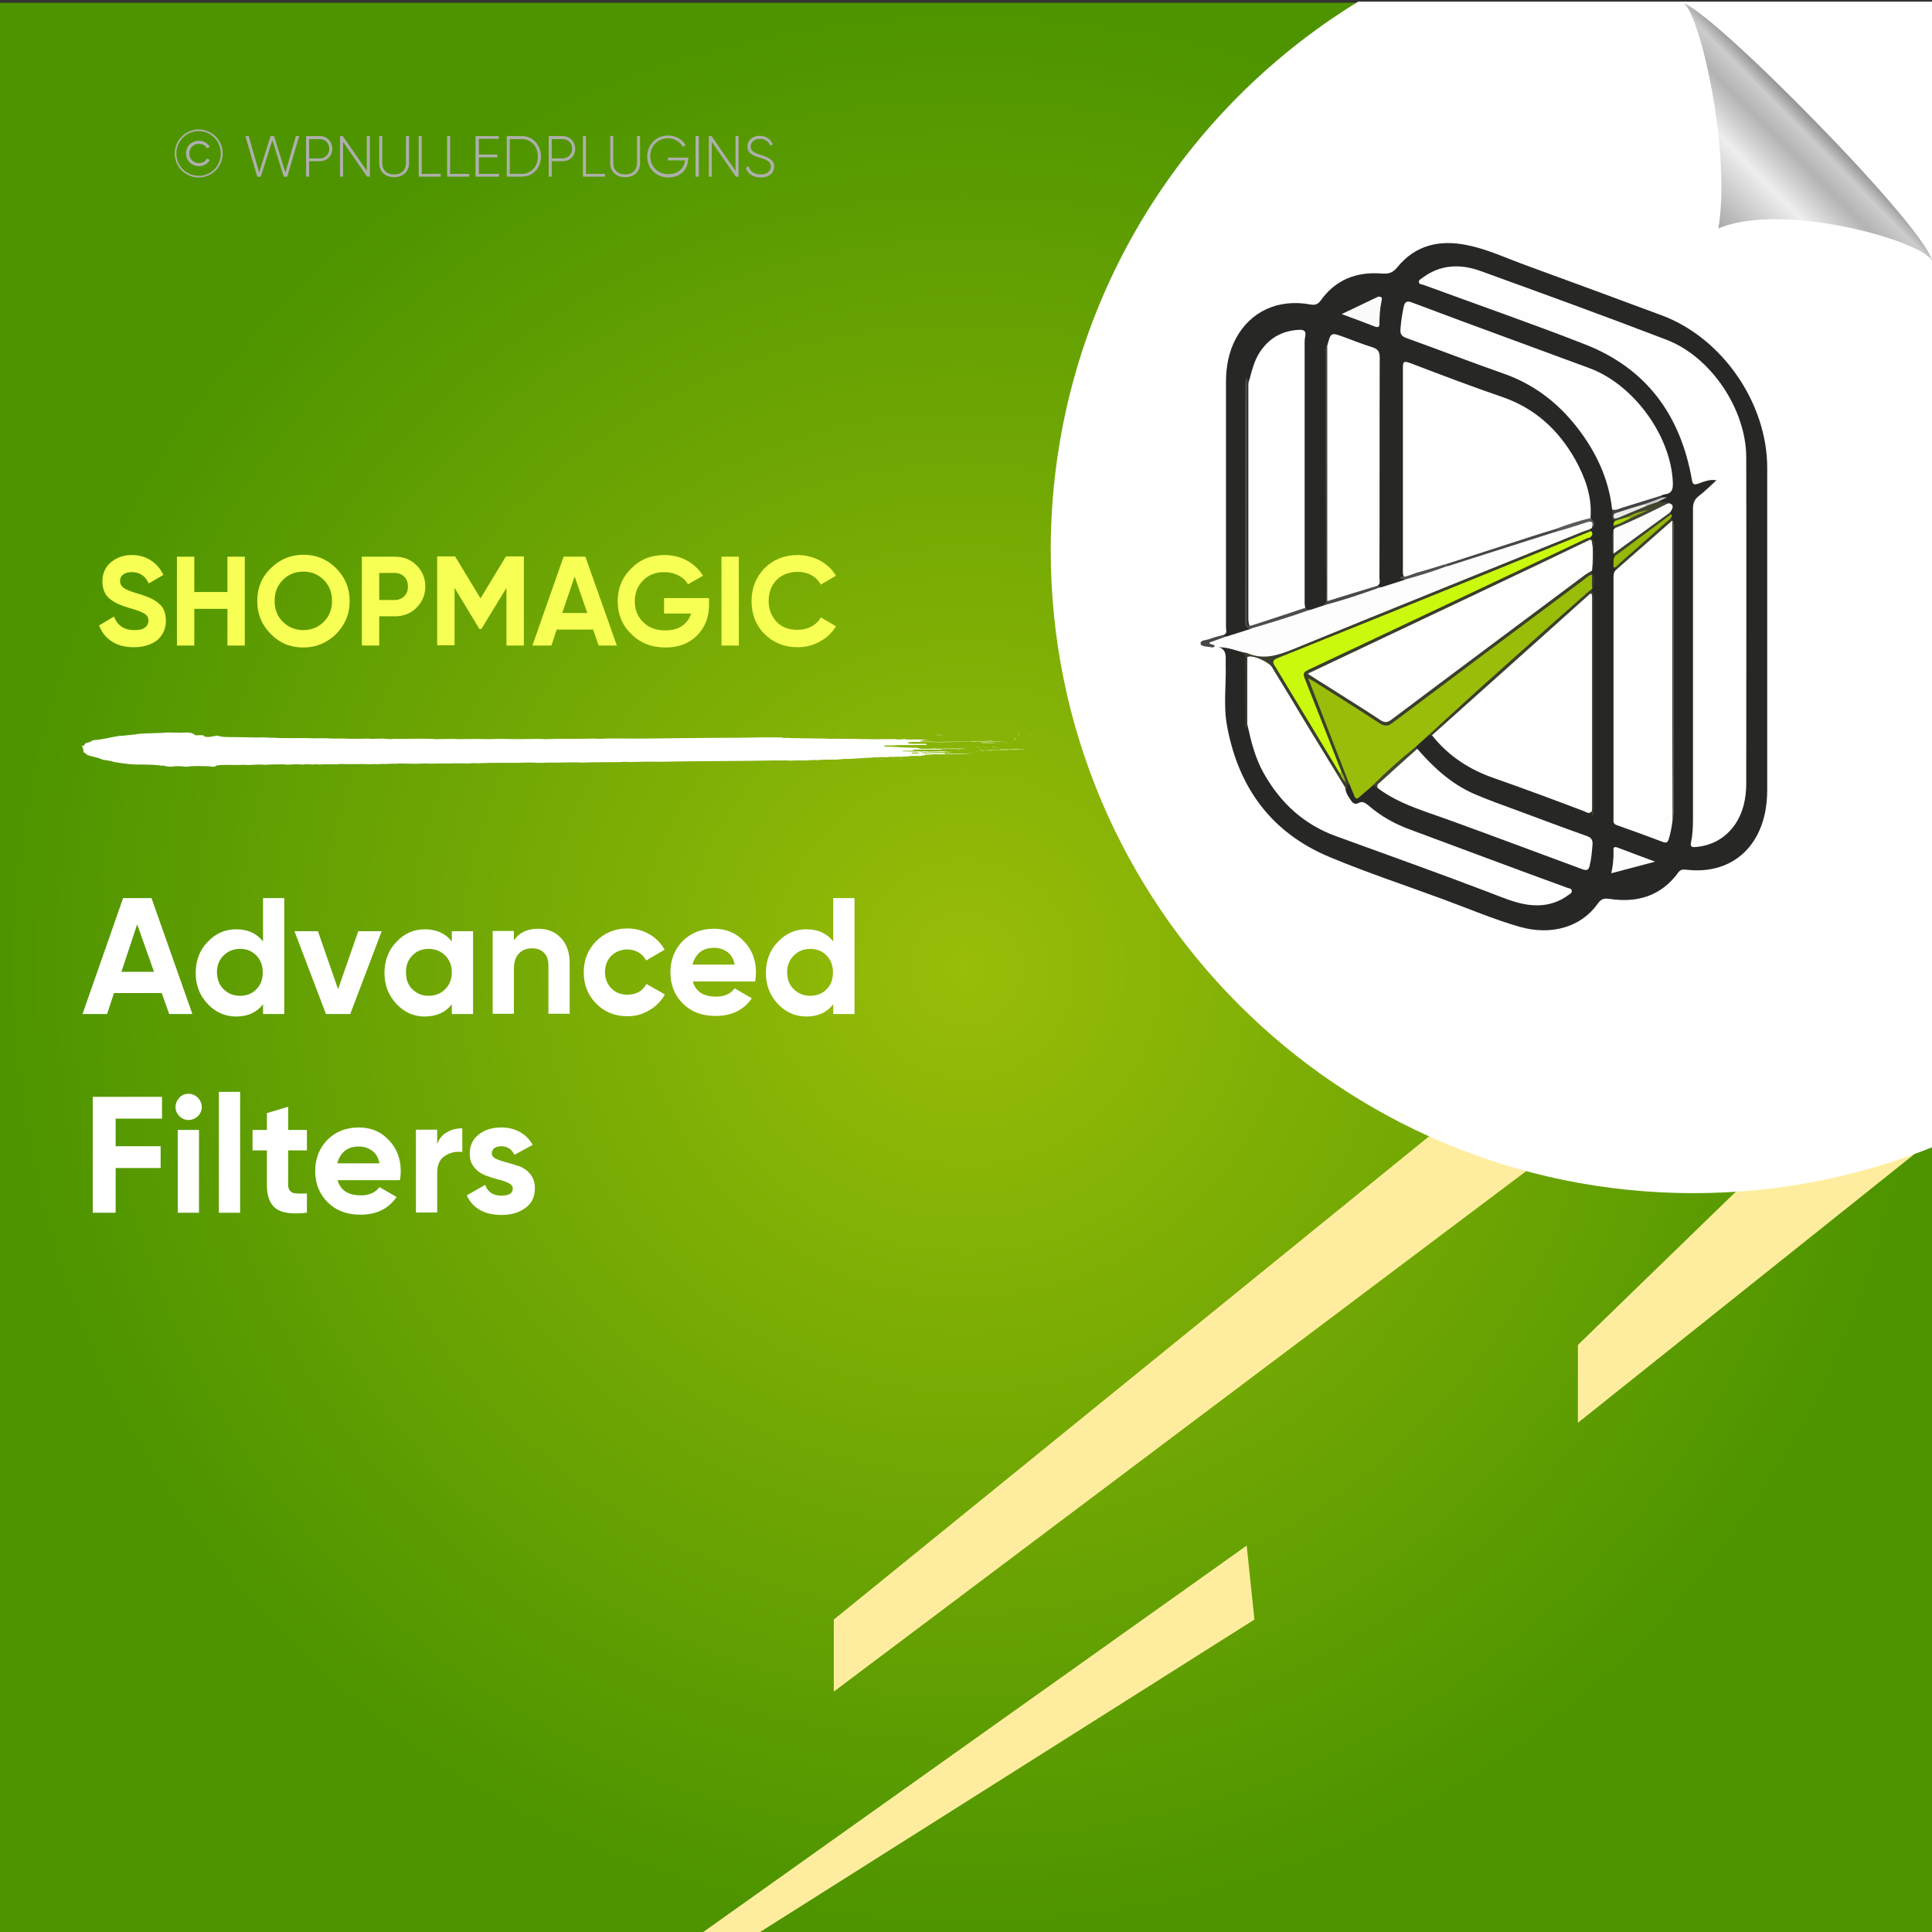<?xml version="1.0" encoding="UTF-8"?>
<!-- Generator: Adobe Illustrator 26.0.1, SVG Export Plug-In . SVG Version: 6.00 Build 0)  -->
<svg xmlns="http://www.w3.org/2000/svg" xmlns:xlink="http://www.w3.org/1999/xlink" version="1.1" id="Layer_1" x="0px" y="0px" viewBox="0 0 700 700" style="enable-background:new 0 0 700 700;" xml:space="preserve">
<rect x="0" y="0" width="700" height="700" fill="#333333" stroke="none"/>
<style type="text/css">
	.st0{fill:url(#SVGID_1_);}
	.st1{fill:#FFED9F;}
	.st2{fill:#FFFFFF;}
	.st3{fill:none;}
	.st4{fill:#F7FF55;}
	.st5{fill:#AEAFAC;}
	.st6{fill-rule:evenodd;clip-rule:evenodd;fill:#FFFFFF;}
	.st7{fill:url(#path4572_00000135682120217016471920000015131857393333937024_);}
	.st8{fill:#272725;}
	.st9{fill:#FDFDFD;}
	.st10{fill:#484847;}
	.st11{fill:#FEFEFE;}
	.st12{fill:#99BD08;}
	.st13{fill:#CAF90E;}
	.st14{fill:#3B3E2C;}
	.st15{fill:#FCFCFC;}
	.st16{fill:#3B3F2C;}
	.st17{fill:#FAFAFA;}
	.st18{fill:#3E412D;}
	.st19{fill:#4D4D4C;}
	.st20{fill:#494948;}
	.st21{fill:#95B809;}
	.st22{fill:#424631;}
	.st23{fill:#3C3F2F;}
	.st24{fill:#424632;}
	.st25{fill:#434342;}
	.st26{fill:#515150;}
	.st27{fill:#5B5B5A;}
	.st28{fill:#ADD412;}
	.st29{fill:#C9C9C8;}
	.st30{fill:#474746;}
	.st31{fill:#90AF16;}
	.st32{fill:#EAEAE9;}
	.st33{fill:#8CAA16;}
</style>
<radialGradient id="SVGID_1_" cx="350" cy="349" r="350" gradientTransform="matrix(1 0 0 -1 0 700)" gradientUnits="userSpaceOnUse">
	<stop offset="0" style="stop-color:#99BD08"></stop>
	<stop offset="1" style="stop-color:#4D9400"></stop>
</radialGradient>
<rect y="1" class="st0" width="700" height="700"></rect>
<g>
	<polygon class="st1" points="628.9,431.8 571.7,487.3 571.7,515.5 693.7,418.1  "></polygon>
	<polygon class="st1" points="517.8,411.7 302.1,586.8 302.1,612.9 553,424.3  "></polygon>
	<polygon class="st1" points="451.7,560 253.4,701 273.8,701 454.5,586.8  "></polygon>
</g>
<path class="st2" d="M700.5,0.6H492.1c-66.8,40.9-111.4,114.6-111.4,198.8c0,128.6,104.3,232.9,232.9,232.9c30.7,0,60-6,86.9-16.8  V0.6z"></path>
<g>
	<rect x="34.5" y="201.7" class="st3" width="334.6" height="69.9"></rect>
	<path class="st4" d="M48.5,234.5c-3.2,0-5.9-0.7-8-2.1c-2.2-1.4-3.7-3.4-4.6-5.8l5.4-3.2c1.3,3.3,3.7,4.9,7.4,4.9   c1.8,0,3.1-0.3,3.9-1c0.8-0.6,1.2-1.5,1.2-2.4c0-1.1-0.5-2-1.5-2.6c-1-0.6-2.8-1.3-5.4-2c-1.4-0.4-2.7-0.9-3.7-1.3   c-1-0.4-2-1-3-1.7c-1-0.7-1.8-1.6-2.3-2.7c-0.5-1.1-0.8-2.4-0.8-3.9c0-2.9,1-5.2,3.1-7c2.1-1.7,4.6-2.6,7.5-2.6   c2.6,0,4.9,0.6,6.9,1.9c2,1.3,3.5,3,4.6,5.3l-5.3,3.1c-1.3-2.8-3.3-4.1-6.2-4.1c-1.3,0-2.4,0.3-3.1,0.9c-0.8,0.6-1.1,1.4-1.1,2.3   c0,1,0.4,1.8,1.3,2.5c0.8,0.6,2.5,1.3,4.9,2c1,0.3,1.7,0.5,2.2,0.7c0.5,0.2,1.2,0.4,2.1,0.8c0.9,0.4,1.5,0.7,2,1   c0.5,0.3,1,0.7,1.6,1.2c0.6,0.5,1.1,1.1,1.4,1.6c0.3,0.6,0.6,1.2,0.8,2c0.2,0.8,0.3,1.6,0.3,2.6c0,3-1.1,5.3-3.2,7.1   C54.8,233.6,52,234.5,48.5,234.5z"></path>
	<path class="st4" d="M82.4,201.7h6.3v32.2h-6.3v-13.3h-12v13.3h-6.3v-32.2h6.3v12.8h12V201.7z"></path>
	<path class="st4" d="M121.8,229.7c-3.3,3.2-7.2,4.9-11.9,4.9c-4.7,0-8.6-1.6-11.8-4.9c-3.2-3.2-4.9-7.2-4.9-11.9s1.6-8.7,4.9-11.9   c3.2-3.2,7.2-4.9,11.8-4.9c4.7,0,8.6,1.6,11.9,4.9c3.2,3.2,4.9,7.2,4.9,11.9S125,226.4,121.8,229.7z M102.5,225.3c2,2,4.5,3,7.4,3   c2.9,0,5.4-1,7.4-3c2-2,3-4.5,3-7.6c0-3.1-1-5.6-3-7.6c-2-2-4.5-3-7.4-3c-2.9,0-5.4,1-7.4,3c-2,2-3,4.5-3,7.6   C99.5,220.8,100.5,223.4,102.5,225.3z"></path>
	<path class="st4" d="M143.1,201.7c3.1,0,5.7,1,7.8,3.1c2.1,2.1,3.2,4.6,3.2,7.7c0,3-1.1,5.6-3.2,7.7c-2.1,2.1-4.7,3.1-7.8,3.1h-5.7   v10.6h-6.3v-32.2H143.1z M143.1,217.4c1.3,0,2.5-0.5,3.4-1.4c0.9-0.9,1.3-2.1,1.3-3.5c0-1.4-0.4-2.6-1.3-3.5   c-0.9-0.9-2-1.4-3.4-1.4h-5.7v9.8H143.1z"></path>
	<path class="st4" d="M189.8,201.7v32.2h-6.3V213l-9.1,14.9l-0.7,0l-9-14.9v20.8h-6.3v-32.2h6.5l9.2,15.2l9.2-15.2H189.8z"></path>
	<path class="st4" d="M216.9,233.9l-2-5.8h-13.2l-1.9,5.8h-6.9l11.3-32.2h7.9l11.4,32.2H216.9z M203.7,222.1h9.1l-4.6-13.2   L203.7,222.1z"></path>
	<path class="st4" d="M256.9,216.6v2.5c0,4.6-1.5,8.3-4.4,11.2c-2.9,2.9-6.7,4.3-11.4,4.3c-5,0-9.1-1.6-12.4-4.9   c-3.3-3.2-4.9-7.2-4.9-11.8c0-4.7,1.6-8.7,4.9-11.9c3.2-3.3,7.2-4.9,12-4.9c3,0,5.8,0.7,8.2,2c2.5,1.4,4.4,3.2,5.8,5.5l-5.4,3.1   c-0.8-1.3-1.9-2.4-3.5-3.2c-1.5-0.8-3.3-1.2-5.2-1.2c-3.1,0-5.6,1-7.6,3c-2,2-3,4.5-3,7.6c0,3,1,5.5,3,7.5c2,2,4.7,3,8,3   c2.5,0,4.5-0.5,6.1-1.6c1.6-1.1,2.7-2.6,3.3-4.5h-9.8v-5.6H256.9z"></path>
	<path class="st4" d="M261.4,201.7h6.3v32.2h-6.3V201.7z"></path>
	<path class="st4" d="M289,234.5c-4.8,0-8.8-1.6-12-4.8c-3.2-3.2-4.7-7.2-4.7-11.9c0-4.8,1.6-8.7,4.7-11.9c3.2-3.2,7.2-4.8,12-4.8   c2.9,0,5.6,0.7,8.1,2c2.5,1.4,4.4,3.2,5.8,5.5l-5.5,3.2c-0.8-1.4-1.9-2.6-3.4-3.4c-1.5-0.8-3.1-1.2-5-1.2c-3.1,0-5.7,1-7.6,2.9   c-1.9,2-2.9,4.5-2.9,7.6c0,3.1,1,5.6,2.9,7.6c1.9,2,4.4,2.9,7.6,2.9c1.8,0,3.5-0.4,5-1.2c1.5-0.8,2.6-1.9,3.4-3.3l5.5,3.2   c-1.4,2.3-3.3,4.2-5.8,5.5C294.7,233.8,292,234.5,289,234.5z"></path>
</g>
<g>
	<rect x="29.8" y="325.4" class="st3" width="409.8" height="247.8"></rect>
	<path class="st2" d="M61.3,367.4l-2.7-7.6H41.3l-2.5,7.6h-8.9l14.7-42h10.3l14.8,42H61.3z M44,352.1h11.8l-6.1-17.2L44,352.1z"></path>
	<path class="st2" d="M95.3,325.4h7.7v42h-7.7v-3.5c-2.3,2.9-5.5,4.4-9.7,4.4c-4,0-7.5-1.5-10.4-4.6c-2.9-3.1-4.3-6.8-4.3-11.2   c0-4.4,1.4-8.2,4.3-11.2c2.9-3.1,6.3-4.6,10.4-4.6c4.2,0,7.4,1.5,9.7,4.4V325.4z M81,358.4c1.6,1.6,3.6,2.4,6,2.4s4.4-0.8,5.9-2.4   c1.6-1.6,2.3-3.6,2.3-6.1c0-2.5-0.8-4.5-2.3-6.1c-1.6-1.6-3.5-2.4-5.9-2.4s-4.4,0.8-6,2.4c-1.6,1.6-2.4,3.6-2.4,6.1   C78.7,354.8,79.4,356.9,81,358.4z"></path>
	<path class="st2" d="M129.8,337.4h8.5l-11.4,30h-8.8l-11.4-30h8.5l7.3,21L129.8,337.4z"></path>
	<path class="st2" d="M163.7,337.4h7.7v30h-7.7v-3.5c-2.3,2.9-5.6,4.4-9.8,4.4c-4,0-7.4-1.5-10.3-4.6c-2.9-3.1-4.3-6.8-4.3-11.2   c0-4.4,1.4-8.2,4.3-11.2c2.9-3.1,6.3-4.6,10.3-4.6c4.2,0,7.5,1.5,9.8,4.4V337.4z M149.4,358.4c1.6,1.6,3.5,2.4,5.9,2.4   s4.4-0.8,6-2.4c1.6-1.6,2.4-3.6,2.4-6.1c0-2.5-0.8-4.5-2.4-6.1c-1.6-1.6-3.6-2.4-6-2.4s-4.4,0.8-5.9,2.4c-1.6,1.6-2.3,3.6-2.3,6.1   C147.1,354.8,147.8,356.9,149.4,358.4z"></path>
	<path class="st2" d="M195.1,336.5c3.3,0,6,1.1,8.1,3.3c2.1,2.2,3.2,5.2,3.2,9.1v18.4h-7.7v-17.5c0-2-0.5-3.5-1.6-4.6   c-1.1-1.1-2.5-1.6-4.3-1.6c-2,0-3.6,0.6-4.8,1.9c-1.2,1.2-1.8,3.1-1.8,5.6v16.2h-7.7v-30h7.7v3.4   C188.1,337.9,191,336.5,195.1,336.5z"></path>
	<path class="st2" d="M227.3,368.2c-4.5,0-8.3-1.5-11.3-4.6c-3-3-4.5-6.8-4.5-11.3c0-4.5,1.5-8.2,4.5-11.3c3-3,6.8-4.6,11.3-4.6   c2.9,0,5.6,0.7,8,2.1c2.4,1.4,4.2,3.3,5.5,5.6l-6.7,3.9c-0.6-1.2-1.5-2.2-2.7-2.9c-1.2-0.7-2.6-1.1-4.1-1.1c-2.3,0-4.2,0.8-5.8,2.3   c-1.5,1.5-2.3,3.5-2.3,5.9c0,2.4,0.8,4.3,2.3,5.9c1.5,1.5,3.4,2.3,5.8,2.3c1.6,0,2.9-0.3,4.2-1c1.2-0.7,2.1-1.7,2.7-2.9l6.7,3.8   c-1.3,2.4-3.2,4.3-5.6,5.7C232.9,367.5,230.3,368.2,227.3,368.2z"></path>
	<path class="st2" d="M251,355.5c1,3.8,3.9,5.6,8.5,5.6c3,0,5.2-1,6.7-3l6.2,3.6c-3,4.3-7.3,6.4-13.1,6.4c-5,0-8.9-1.5-11.9-4.5   s-4.5-6.8-4.5-11.3c0-4.5,1.5-8.3,4.4-11.3c3-3,6.8-4.5,11.4-4.5c4.4,0,8,1.5,10.9,4.6c2.9,3,4.3,6.8,4.3,11.3c0,1-0.1,2.1-0.3,3.2   H251z M250.9,349.5h15.3c-0.4-2-1.3-3.6-2.7-4.6c-1.4-1-3-1.5-4.7-1.5c-2.1,0-3.8,0.5-5.2,1.6C252.3,346.1,251.4,347.6,250.9,349.5   z"></path>
	<path class="st2" d="M301.9,325.4h7.7v42h-7.7v-3.5c-2.3,2.9-5.5,4.4-9.7,4.4c-4,0-7.5-1.5-10.4-4.6c-2.9-3.1-4.3-6.8-4.3-11.2   c0-4.4,1.4-8.2,4.3-11.2c2.9-3.1,6.3-4.6,10.4-4.6c4.2,0,7.4,1.5,9.7,4.4V325.4z M287.6,358.4c1.6,1.6,3.6,2.4,6,2.4   s4.4-0.8,5.9-2.4c1.6-1.6,2.3-3.6,2.3-6.1c0-2.5-0.8-4.5-2.3-6.1c-1.6-1.6-3.5-2.4-5.9-2.4s-4.4,0.8-6,2.4   c-1.6,1.6-2.4,3.6-2.4,6.1C285.2,354.8,286,356.9,287.6,358.4z"></path>
	<path class="st2" d="M58.7,405.3H41.9v10h16.3v7.9H41.9v16.2h-8.3v-42h25.1V405.3z"></path>
	<path class="st2" d="M68.3,405.8c-1.3,0-2.4-0.5-3.3-1.4c-0.9-0.9-1.4-2-1.4-3.3s0.5-2.4,1.4-3.4c0.9-1,2-1.4,3.3-1.4   c1.3,0,2.4,0.5,3.4,1.4c0.9,1,1.4,2.1,1.4,3.4s-0.5,2.4-1.4,3.3C70.7,405.3,69.6,405.8,68.3,405.8z M64.4,439.4v-30h7.7v30H64.4z"></path>
	<path class="st2" d="M79.3,439.4v-43.8H87v43.8H79.3z"></path>
	<path class="st2" d="M111.2,416.8h-6.8v12.5c0,1,0.3,1.8,0.8,2.3c0.5,0.5,1.3,0.8,2.3,0.8c1,0.1,2.2,0.1,3.7,0v7   c-5.3,0.6-9.1,0.1-11.2-1.5c-2.2-1.6-3.3-4.5-3.3-8.6v-12.5h-5.2v-7.4h5.2v-6.1l7.7-2.3v8.4h6.8V416.8z"></path>
	<path class="st2" d="M122.3,427.5c1,3.8,3.9,5.6,8.5,5.6c3,0,5.2-1,6.7-3l6.2,3.6c-3,4.3-7.3,6.4-13.1,6.4c-5,0-8.9-1.5-11.9-4.5   s-4.5-6.8-4.5-11.3c0-4.5,1.5-8.3,4.4-11.3c3-3,6.8-4.5,11.4-4.5c4.4,0,8,1.5,10.9,4.6c2.9,3,4.3,6.8,4.3,11.3c0,1-0.1,2.1-0.3,3.2   H122.3z M122.2,421.5h15.3c-0.4-2-1.3-3.6-2.7-4.6c-1.4-1-3-1.5-4.7-1.5c-2.1,0-3.8,0.5-5.2,1.6   C123.6,418.1,122.7,419.6,122.2,421.5z"></path>
	<path class="st2" d="M158.4,414.5c0.7-1.9,1.9-3.4,3.6-4.3c1.7-1,3.5-1.4,5.5-1.4v8.6c-2.4-0.3-4.5,0.2-6.3,1.4   c-1.9,1.2-2.8,3.3-2.8,6.2v14.3h-7.7v-30h7.7V414.5z"></path>
	<path class="st2" d="M178.2,417.9c0,0.8,0.5,1.5,1.6,2c1.1,0.5,2.3,0.9,3.9,1.3c1.5,0.4,3,0.9,4.6,1.4c1.5,0.6,2.8,1.5,3.9,2.9   c1.1,1.4,1.6,3.1,1.6,5.1c0,3.1-1.2,5.5-3.5,7.1c-2.3,1.7-5.2,2.5-8.6,2.5c-6.2,0-10.4-2.4-12.6-7.1l6.7-3.8   c0.9,2.6,2.8,3.9,5.9,3.9c2.8,0,4.1-0.9,4.1-2.6c0-0.8-0.5-1.4-1.6-2c-1.1-0.5-2.4-1-3.9-1.3c-1.5-0.4-3-0.9-4.6-1.5   c-1.5-0.6-2.8-1.5-3.9-2.9c-1.1-1.3-1.6-2.9-1.6-4.9c0-3,1.1-5.3,3.3-7c2.2-1.7,4.9-2.5,8.1-2.5c2.4,0,4.7,0.5,6.7,1.6   c2,1.1,3.6,2.7,4.7,4.7l-6.6,3.6c-1-2-2.6-3.1-4.8-3.1c-1,0-1.8,0.2-2.5,0.7C178.5,416.5,178.2,417.1,178.2,417.9z"></path>
</g>
<g>
	<rect x="55.8" y="47.2" class="st3" width="304.9" height="46.6"></rect>
	<path class="st5" d="M63.3,55.6c0-4.8,3.9-8.7,8.7-8.7s8.7,3.9,8.7,8.7c0,4.8-3.9,8.7-8.7,8.7S63.3,60.4,63.3,55.6z M80,55.6   c0-4.5-3.6-8.1-8-8.1s-8.1,3.6-8.1,8.1c0,4.5,3.6,8.1,8.1,8.1S80,60.1,80,55.6z M67.4,55.6c0-2.6,2-4.6,4.7-4.6   c1.7,0,3.2,0.9,3.9,2.2l-1,0.6c-0.5-1.1-1.7-1.7-2.9-1.7c-2.1,0-3.5,1.6-3.5,3.5s1.4,3.5,3.5,3.5c1.2,0,2.4-0.6,2.9-1.7l1,0.6   c-0.7,1.3-2.2,2.2-3.9,2.2C69.4,60.2,67.4,58.2,67.4,55.6z"></path>
	<path class="st5" d="M88.9,49.3h1.2l3.8,13.2L98,49.3h1.3l4.1,13.2l3.8-13.2h1.2L104.1,64h-1.3l-4.1-13.2L94.5,64h-1.3L88.9,49.3z"></path>
	<path class="st5" d="M120.4,53.9c0,2.6-1.9,4.5-4.6,4.5H112V64h-1.1V49.3h5C118.5,49.3,120.4,51.3,120.4,53.9z M119.3,53.9   c0-2-1.4-3.5-3.5-3.5H112v7h3.9C117.9,57.4,119.3,55.9,119.3,53.9z"></path>
	<path class="st5" d="M134,49.3V64h-1l-8.7-12.6V64h-1.1V49.3h1l8.7,12.6V49.3H134z"></path>
	<path class="st5" d="M137.4,59.1v-9.8h1.1v9.8c0,2.4,1.5,4.1,4.3,4.1c2.8,0,4.3-1.7,4.3-4.1v-9.8h1.1v9.8c0,3.1-2.2,5.1-5.4,5.1   S137.4,62.2,137.4,59.1z"></path>
	<path class="st5" d="M159.7,63v1h-8V49.3h1.1V63H159.7z"></path>
	<path class="st5" d="M170,63v1h-8V49.3h1.1V63H170z"></path>
	<path class="st5" d="M180.8,63v1h-8.5V49.3h8.4v1h-7.2v5.7h6.7v1h-6.7V63H180.8z"></path>
	<path class="st5" d="M196,56.7c0,4.1-2.9,7.3-6.9,7.3h-5.5V49.3h5.5C193.1,49.3,196,52.6,196,56.7z M194.9,56.7   c0-3.5-2.4-6.3-5.8-6.3h-4.4V63h4.4C192.5,63,194.9,60.2,194.9,56.7z"></path>
	<path class="st5" d="M208.4,53.9c0,2.6-1.9,4.5-4.6,4.5h-3.9V64h-1.1V49.3h5C206.4,49.3,208.4,51.3,208.4,53.9z M207.3,53.9   c0-2-1.4-3.5-3.5-3.5h-3.9v7h3.9C205.8,57.4,207.3,55.9,207.3,53.9z"></path>
	<path class="st5" d="M219.2,63v1h-8V49.3h1.1V63H219.2z"></path>
	<path class="st5" d="M221.1,59.1v-9.8h1.1v9.8c0,2.4,1.5,4.1,4.3,4.1c2.8,0,4.3-1.7,4.3-4.1v-9.8h1.1v9.8c0,3.1-2.2,5.1-5.4,5.1   S221.1,62.2,221.1,59.1z"></path>
	<path class="st5" d="M249.3,57.8c0,3.5-2.7,6.5-7.1,6.5c-4.6,0-7.7-3.4-7.7-7.6s3.2-7.6,7.6-7.6c2.7,0,5.1,1.4,6.3,3.5l-1,0.6   c-1-1.8-3-3.1-5.3-3.1c-3.9,0-6.5,2.9-6.5,6.5s2.7,6.5,6.6,6.5c3.6,0,5.7-2.2,6-5h-6.2v-1h7.4V57.8z"></path>
	<path class="st5" d="M253.2,49.3V64H252V49.3H253.2z"></path>
	<path class="st5" d="M267.6,49.3V64h-1l-8.7-12.6V64h-1.1V49.3h1l8.7,12.6V49.3H267.6z"></path>
	<path class="st5" d="M270.2,60.8l1-0.6c0.5,1.8,2,3,4.4,3c2.5,0,3.7-1.3,3.7-2.9c0-1.8-1.6-2.4-3.8-3.1c-2.5-0.8-4.7-1.5-4.7-4.1   c0-2.4,2-3.9,4.5-3.9c2.4,0,4,1.4,4.7,3.1l-0.9,0.5c-0.5-1.3-1.7-2.5-3.8-2.5c-2,0-3.3,1.2-3.3,2.8c0,1.8,1.5,2.3,3.6,3   c2.6,0.9,4.9,1.7,4.9,4.2c0,2.4-1.9,4-4.8,4C272.8,64.3,270.8,62.9,270.2,60.8z"></path>
</g>
<g>
	<g>
		<g>
			<rect x="29.8" y="265.4" class="st3" width="344.1" height="12.3"></rect>
			<path class="st6" d="M303.8,266.5c0.2,0,0.5-0.1,0.9-0.1C304.7,266.5,304.2,266.5,303.8,266.5z"></path>
			<path class="st6" d="M317.6,274.8c0.3,0,1.1-0.1,1,0C318.1,274.9,317.9,274.8,317.6,274.8z"></path>
			<path class="st6" d="M319,275c0.1-0.1,0.7,0,1.1,0C320.1,275.1,319.2,275,319,275z"></path>
			<path class="st6" d="M323.2,273.7c0.2,0,0.8-0.1,1.1,0C324.2,273.8,323.6,273.7,323.2,273.7z"></path>
			<path class="st6" d="M325.2,275.1c0.4-0.1,1-0.1,1.8-0.1C326.7,275.1,325.8,275,325.2,275.1z"></path>
			<path class="st6" d="M330.4,268.5c0.9,0,2.8-0.1,3.4,0C332.7,268.4,331.4,268.6,330.4,268.5z"></path>
			<path class="st6" d="M332.8,271.4c1.1-0.2,3.2,0,4.7-0.1c0.2,0.1-2.1,0-2.6,0.1c-0.3,0-0.6,0-0.9-0.1     C333.6,271.4,333.3,271.5,332.8,271.4z"></path>
			<path class="st6" d="M346.9,271.8c0-0.1,0.1-0.1,0.5-0.1c0.1,0,0.2,0.1,0.1,0.1C347.3,271.8,347.1,271.8,346.9,271.8z"></path>
			<path class="st6" d="M352.7,270.8c0.9-0.1,3-0.1,4.2,0c0.2,0,0.2-0.1,0.5-0.1c0.7,0,2.3,0,0.7,0     C356.2,270.8,354.8,270.7,352.7,270.8z"></path>
			<path class="st6" d="M353.4,272.3c0.2,0,0.6-0.1,1.1-0.1C354.3,272.3,353.6,272.3,353.4,272.3z"></path>
			<path class="st6" d="M354.8,268.4c0.2-0.1,0.9,0,1.4,0C355.9,268.4,355.2,268.4,354.8,268.4z"></path>
			<path class="st6" d="M354.5,271.8c0.4-0.1,1.2-0.1,1.7-0.1C356.6,271.8,355.1,271.8,354.5,271.8z"></path>
			<path class="st6" d="M355.2,272.2c0.3-0.1,1.2-0.1,1.8-0.1C356.6,272.2,355.8,272.2,355.2,272.2z"></path>
			<path class="st6" d="M356.3,267.7c0.1-0.1,0.6-0.1,1.1-0.1C357.2,267.6,356.6,267.6,356.3,267.7z"></path>
			<path class="st6" d="M356.9,268.4c0.5-0.1,2.2-0.1,3,0C358.9,268.4,358.1,268.4,356.9,268.4z"></path>
			<path class="st6" d="M357.3,272.1c0.8-0.1,1.9,0,2.5,0C359.2,272.2,358.1,272.1,357.3,272.1z"></path>
			<path class="st6" d="M359.3,270.7c0.3-0.1,0.8-0.1,1.2-0.1C360.6,270.8,359.8,270.7,359.3,270.7z"></path>
			<path class="st6" d="M360.6,271c0.4-0.1,0.7,0,1.2,0C361.7,271.1,361,271,360.6,271z"></path>
			<path class="st6" d="M361.9,271.4c0.2-0.1,1.3-0.1,1,0.1c-0.3,0-0.3,0-0.3-0.1C362.3,271.4,362.3,271.4,361.9,271.4z"></path>
			<path class="st6" d="M365.1,269.1C364.3,269.2,363.1,269.1,365.1,269.1L365.1,269.1z"></path>
			<path class="st6" d="M366.7,268c0.6-0.1,1.2,0,1.9,0C368.2,268,367,268,366.7,268z"></path>
			<path class="st6" d="M367.2,267.8c-0.2-0.1,1-0.1,0.7,0C367.7,267.8,367.4,267.8,367.2,267.8z"></path>
			<path class="st6" d="M368.6,266.3c0.2-0.1,0.7-0.1,1.1-0.1C369.5,266.3,368.8,266.3,368.6,266.3z"></path>
			<path class="st6" d="M372.8,266.4C374,266.3,374.5,266.4,372.8,266.4L372.8,266.4z"></path>
			<path class="st6" d="M339.1,266.3c0.2,0,0.6-0.1,0.8-0.1c0.5,0.1,1.3,0,1.9,0.1C341,266.4,340.2,266.3,339.1,266.3z"></path>
			<path class="st6" d="M355.8,268.9c0.4,0,0.3,0.1,0.7,0c0,0-0.1,0.1-0.2,0.1c0.7,0,1.2,0,1.8,0c-0.1,0-0.2,0-0.2,0.1     c0.8-0.2,1.8,0.1,3.6,0c-1.7,0.2-5.4,0-6.9,0.1c0.2-0.1,1.5,0,1.7-0.1C356.4,269,355.5,269.1,355.8,268.9z"></path>
			<path class="st6" d="M357.4,271.7C357.5,271.7,357.5,271.7,357.4,271.7c0.1-0.1,0.7,0,0.8,0C357.9,271.8,356,271.8,357.4,271.7z"></path>
			<path class="st6" d="M368.5,271.4c0,0,0,0.1,0,0.1c1,0,2.5,0,3.1,0.1c-1.1,0.1-3.5-0.1-4.4,0.1c-0.2,0-0.5,0-0.7-0.1     c-2.6,0.2-5.5,0-8.3,0.1c1.2-0.3,4,0.1,5.4-0.2c0.2,0,0,0-0.2,0C364.8,271.5,366.9,271.6,368.5,271.4z"></path>
			<path class="st6" d="M367.5,267.6c0.2-0.1,0.7-0.1,0.9-0.1C368.6,267.5,367.8,267.7,367.5,267.6z"></path>
			<path class="st6" d="M67.7,265.4c-0.7,0-1.4,0.1-2.1,0.1c-1.6,0-3.1-0.1-4.8-0.1c-1.5,0.1-2.8,0.2-4.4,0.2     c-1.1,0-1.5,0.1-2.3,0.1c-2.2,0.1-4,0.1-5,0.4c-1.6,0.2-3.5,0.3-4.9,0.5c-0.2,0-0.7,0-0.8,0c-3.5,0.5-5.6,1.3-9.7,1.6     c-0.4,0.2-0.6,0.4-1.3,0.7c-0.3,0.1-1,0.2-1.2,0.3c-0.8,0.4-0.1,0.8-1.6,1.1c-0.1,0.1,0.2,0.1,0.3,0.2c0,0.7,0.6,1.4,0.2,2     c1.1,0.3,0.8,0.7,1.7,1.1c0.5,0.2,1.5,0.4,2.2,0.6c0.7,0.2,1.5,0.4,2.2,0.6c0,0.2,1,0.3,1.1,0.5c1.2,0.1,2,0.3,3.2,0.5     c0.1,0.1,0.4,0.1,0.4,0.2c2.5,0.4,5,0.9,8.4,1c0.3,0,1,0,1.3,0c2.5,0,6.4,0.1,7.7,0.4c0.5,0,0.4,0,0.9,0c0.3,0.1,1.6,0.4,2.8,0.4     c0.4,0,1.1-0.2,2-0.2c1.3-0.1,2.5,0.2,3.7,0.2c0.5,0,1.1-0.2,1.7-0.2c1.5-0.1,4.5,0,5.7,0c1,0,1.3,0.2,2.1,0.2     c0.7,0,1.2-0.2,1.1-0.4c1.9-0.5,6.8-0.1,9.8-0.3c2.2,0.2,4.2-0.1,6.3-0.1c0.4,0,0.9,0.1,1.3,0.1c0.7,0,1.7-0.1,2.6-0.1     c1.6-0.1,2.9,0,4.2-0.1c2,0.3,3.4,0,5.1,0c0.6,0,1.2,0.1,1.9,0.1c0.6,0,1.2-0.1,1.8-0.1c0.6,0,1.3,0.1,1.9,0.1     c0.5,0,0.8-0.1,1.2-0.1c0.5,0,0.8,0.1,1.3,0.1c0.6,0,1.1-0.1,1.7-0.1c2,0,4.2,0.1,6.2-0.1c3.5,0.2,6.5-0.1,10.6,0.1     c1-0.1,1.8-0.1,2.9,0c0.2,0,0.2-0.1,0.6-0.1c2.1,0.1,4.4-0.2,6.6-0.1c0.1,0,0.2-0.1,0.3-0.1c3,0.1,6.9,0.2,9.3,0     c1.9,0.2,4,0,6.3,0c1.1,0,2.1,0.1,3.1,0c2-0.1,4.6,0,6.4,0c0.6,0,1.1-0.1,1.7-0.1c1,0,2.1,0.1,3.1,0c4.1-0.2,8.8-0.1,12.4-0.1     c1.1,0,2.1-0.1,3.3-0.1c2.1-0.1,4.2,0.1,6.3,0.1c0.5,0,1-0.1,1.5-0.1c1.2,0,2.4,0,3.7,0c3.2,0,6.4-0.2,9.4,0     c3.9-0.2,9.5-0.1,14-0.2c1-0.2,2,0,3,0c3.2-0.1,7.3-0.2,10.7-0.1c14.1-0.3,28.8-0.2,42.8-0.5c1.1,0.1,2.8,0,3.7,0     c0.2,0.1,0.8,0.1,1.3,0.1c1.7-0.2,3.9,0,6.2-0.1c0.6-0.2,1.9,0,2.7-0.2c0.4,0.1-0.5,0.1,0.1,0.2c1.4-0.4,6.3-0.2,8.4-0.3     c-0.2,0-0.2-0.1,0-0.1c0.5,0.1,0.8-0.1,1.4-0.1c3.9,0,6.7-0.4,10.1-0.5c0.4,0,1.5,0.2,1.9,0.1c-0.6,0-1.4,0-1.3-0.2     c1,0,2.3,0,3-0.1c1.2,0,1.9,0.1,3,0c0.3,0-0.3-0.2,0.3-0.1c1.7,0.1,2.6-0.1,4.2,0c0.5-0.1,2.3-0.2,2.9-0.1     c0.5-0.1-0.6-0.1-0.1-0.2c1.4,0,2.7-0.1,4,0c0.3-0.1,0.5-0.2,1.1-0.2c0.4,0-0.1,0.1,0.4,0.1c0.5-0.1-0.4-0.1-0.3-0.2     c0.7,0,0.6-0.1,0.9-0.2c1,0.1,1.7-0.1,2.6-0.1c0.9-0.1,2,0,2.9,0c0.8,0,1.1-0.1,2-0.1c0.7,0,1.3,0.1,2.1,0.1     c0.4,0-0.3-0.1,0.3-0.1c2.7,0,5.5-0.1,7.5-0.3c-3.1,0.2-5.4,0-8.1,0.2c-0.4-0.1-1.2,0.1-1.6-0.1c-0.2,0.1,0.4,0.1-0.2,0.1     c-0.2,0-0.3,0-0.6,0c0.4-0.2-0.2-0.2-0.4-0.3c-2.3,0-4.1,0.1-6.2,0.1c-0.4,0,0.3,0.1-0.2,0.1c-0.8,0-1.4,0-2.3,0     c-0.3-0.1-0.9-0.2-0.6-0.3c2.7,0,6.4-0.2,9.6-0.2c1,0,2,0.1,2.6-0.1c-1.4,0.1-2.6-0.2-3.9-0.2c-1.6,0-3.4,0.2-5,0.1     c-0.4,0-0.6-0.1-1-0.1c-0.3,0-0.9,0.1-1.2,0.1c-0.4,0-0.4-0.1-0.7-0.1c-0.7,0-1.2,0.1-2,0.1c-1.3,0-2.5-0.1-3.9-0.1     c-0.3-0.1-0.1-0.2,0.2-0.2c1.6,0,1.9,0,3.6,0c-0.2,0-0.3,0-0.3-0.1c0.5,0,0.7,0,1.1,0c-1.2,0-1.1-0.2-0.7-0.3     c3.1,0,6.9-0.1,9.4,0c0.3-0.1,0.5-0.1,0.9-0.2c2.9-0.1,6.1,0,9.1-0.1c-3.5-0.2-7.2-0.1-11.2,0c-0.2,0,0-0.1-0.4-0.1     c-1.7,0.1-3.8,0.1-5.1,0.1c-0.6-0.1-1.2-0.3-1.7-0.4c-4.3,0.1-7.4-0.4-11.5-0.4c0-0.1-0.3-0.1-0.4-0.2c0.3-0.1,0.5-0.2,0.9-0.2     c0.7,0,1.4-0.1,1.9,0c3.4-0.3,8.3-0.1,12.6-0.2c0.5-0.1,0.1-0.3-0.2-0.4c-2.1-0.1-3.9,0.1-6.1-0.1c-0.8-0.4,0-0.6,1.7-0.6     c2.8,0,7.6,0,9.4,0.1c8.2-0.2,16.3-0.1,24.8-0.3c-4.7-0.1-9,0.1-13.2,0c0,0.1-0.1,0.1-0.5,0.1c-4.1,0-8.7,0-12.3,0.1     c-1.5-0.2-4.4,0-6-0.2c0.4-0.3,1.6-0.5,3.2-0.6c-1.6,0-3.1-0.1-4.5-0.1c-1.1,0-3,0.1-3.6,0c-0.1,0,0.1-0.1-0.1-0.1     c0.5,0-0.8,0-0.9,0c-0.6,0-0.5,0.1-1.2,0.1c-0.9,0-0.9,0-1.5-0.1c-3.2-0.1-6.3,0.1-9.4,0c-0.3,0-1,0-1,0c-0.3,0,0-0.1-0.4-0.1     c-0.2,0-0.1,0.1-0.5,0.1c-1.2,0-2.6-0.1-3.9-0.1c-3.1,0-6.8-0.1-9.3,0c-0.6,0,0.2-0.1-0.6-0.1c-4.3-0.1-9-0.1-13.6-0.2     c-0.4,0-0.1-0.1-0.6-0.1c-0.6,0-0.5,0.1-1.1,0.1c-0.4,0-0.7-0.1-0.9-0.2c-5.3-0.1-10.8,0-16.3,0.1c-5.1,0-10.3,0-15.1,0.1     c-3.8,0-7.5,0.1-10.9,0.1c-4.6,0.1-8.6,0.1-12.9,0.1c-3.1,0-6.5-0.1-9.1,0c-0.5,0-1,0.1-1.5,0.1c-0.8,0-1.6-0.1-2.4-0.1     c-2.1,0-4.3,0.1-6.5,0.1c-2.4,0-4.7,0-7,0c-1.3,0-2.6,0.1-3.9,0.1c-0.9,0-1.8-0.1-2.7-0.1c-2.5,0-5.1,0.1-7.5,0.1     c-3.2,0-6.5-0.2-9.7,0c-3.6-0.1-7.9-0.1-11.4,0c-2.8-0.2-5.7,0-8.8,0c-0.3,0-0.6-0.1-0.9-0.1c-4.8-0.2-10.1,0.1-13.9,0     c-1.5,0.2-2.7,0-4-0.1c-1.5,0-2.8,0.1-4.2,0.1c-0.5,0-0.9-0.1-1.3-0.1c-1.4,0-2.8,0.1-4.4,0.1c-2.3,0-4.8-0.2-7.5-0.1     c-2.1-0.1-5.1-0.2-7.5-0.1c-4-0.2-8,0-12.1-0.1c-1.4,0-2.6-0.2-4-0.1c-1.4-0.2-3.2-0.1-4.9-0.1c-1.7,0-3.6-0.1-5.4-0.1     c-2.6-0.1-5.8,0.1-7.8-0.3c-0.9-0.7-2.6,0.3-4.7,0.2c-1.1-0.1-1-0.3-1.4-0.6c-1-0.1-1.9,0-2.8,0C70,265.7,69.2,265.4,67.7,265.4z      M330,272.8c0,0,0,0.1,0.1,0.1C329.8,273,329.1,272.8,330,272.8z M330.3,272.7c1.2,0,3-0.1,3.9,0c0.2,0-0.2-0.2,0.2-0.2     c0.5,0.1,1.2,0.1,2.1,0.1c0.1,0.2-1.8,0.1-1.8,0.3c-0.7,0-1,0-1.4,0.1c-1.4-0.1-1.8,0.1-2.8,0     C330.7,272.8,330.2,272.9,330.3,272.7z"></path>
		</g>
	</g>
</g>
<linearGradient id="path4572_00000052802975690244570980000004381721434413761688_" gradientUnits="userSpaceOnUse" x1="-0.583" y1="698.671" x2="-0.51" y2="698.747" gradientTransform="matrix(-474.815 0 0 493.443 381.513 -344709.812)">
	<stop offset="0" style="stop-color:#999999"></stop>
	<stop offset="0.101" style="stop-color:#CCCCCC"></stop>
	<stop offset="0.262" style="stop-color:#B3B3B3"></stop>
	<stop offset="0.543" style="stop-color:#EEEEEE"></stop>
	<stop offset="1" style="stop-color:#AAAAAA"></stop>
</linearGradient>
<path id="path4572" style="fill:url(#path4572_00000052802975690244570980000004381721434413761688_);" d="M609.6,1.2  c8.5,0.3,90.8,83.5,90.6,94.1c-0.1-7.2-54.2-22.7-77.6-12.5C627.4,54,615.2,1.8,609.6,1.2L609.6,1.2z"></path>
<g>
	<path class="st8" d="M443.2,230.1c1.6-0.5,1-1.8,1-2.8c0-29.7,0-59.3,0-89c0-5.5,1-10.8,3.6-15.7c5.3-9.8,15.3-14.4,26.9-12.3   c1.7,0.3,2.7,0.1,3.8-1.4c5.4-7.6,13-10.5,22.1-9.8c2.5,0.2,4-0.2,5.7-2.3c6.6-8.1,15.4-10,25.2-8c7.5,1.5,14.4,4.8,21.6,7.4   c16.4,6,32.7,12,49.1,18.1c21.9,8.2,38.1,31.8,38.1,55.2c0,38.8,0,77.6,0,116.5c0,3.3-0.3,6.6-1.1,9.8c-3.4,13.6-14.1,21-28.3,19.3   c-1.2-0.1-2-0.1-2.8,1c-6.2,8.5-14.8,11.1-24.8,9.6c-2-0.3-3.1-0.1-4.4,1.7c-5.9,8.4-16.7,11.7-28.3,8.4   c-9.4-2.7-18.3-6.5-27.5-9.9c-13.8-5.1-27.8-9.7-41.4-15.4c-21.1-8.8-33-25.2-37.1-47.4c-1.4-7.4-0.3-14.9-0.5-22.3   c-0.1-2.5,0.7-5.4-2.7-6.4c3.6-1,6.8,0,9.9,2c0.8,1.1,0.6,2.4,0.6,3.7c0,6.8,0,13.5,0,20.3c0,0.9-0.1,1.9,0.2,2.8   c1.3,5.9,2.8,11.7,5.8,17c6,10.6,14.3,18.4,26,22.7c18.7,6.8,37.5,13.5,56.1,20.6c4.4,1.7,8.8,3.6,13.6,4.3   c5.2,0.7,10.1-0.2,14.5-3.4c0.6-0.4,1.5-0.8,1.4-1.7c-0.1-0.9-1.2-0.8-1.8-1.1c-19-6.9-37.8-14-56.7-21c-5.5-2-10.6-4.8-15.1-8.7   c-1.2-1-2.3-1.8-3.8-0.9c-1,0.5-1.8,0.1-2.4-0.7c-0.9-1.3-1.9-2.6-2.2-4.3c0-1,0.3-1.8,1.2-2.3c1.4,0.2,1.4,1.5,1.9,2.5   c1.1,2.4,1.1,2.4,3,0.7c1.2-1.1,2.4-2.4,4.1-2.8c0.8,0,1.4,0.5,2.1,0.9c9.1,6.6,19.8,9.5,30.1,13.2c13.4,4.9,26.9,9.8,40.3,14.8   c5.3,2,5.8,1.7,6.2-4c0.1-0.8,0-1.7,0-2.5c0.1-1.8-0.8-2.8-2.5-3.3c-10.3-3.6-20.5-7.7-30.8-11.2c-10.2-3.5-19.4-8.5-26.7-16.5   c-1.1-1.2-2-2.5-3.2-3.6c-0.3-0.3-0.5-0.6-0.6-1c1-2.5,3.1-3.8,5.4-4.9c0.4,0.1,0.7,0.3,1,0.6c5.9,7.4,13.5,12.3,22.5,15.4   c10.9,3.8,21.6,7.8,32.4,11.9c0.8,0.3,1.8,1.2,2.8,0.1c0.3-0.9,0.2-1.9,0.2-2.8c0-24.2,0-48.5,0-72.7c0-1.3,0.2-2.7-0.5-4   c-0.1-0.4-0.1-0.9,0-1.3c0.9-2,0.6-4-0.1-6c0-0.4,0.1-0.8,0.3-1.1c0.6-3.2,0.4-6.4,0.2-9.6c-0.1-0.2-0.3-0.4-0.4-0.6   c-0.2-0.3-0.4-0.6-0.5-0.9c0-0.8,0.8-1.4,0.3-2.3c-0.2-0.3-0.3-0.6-0.3-0.9c0.1-0.5,0.4-0.8,0.7-1.1c1-1.3-0.5-2.3-0.3-3.5   c0.5-7.5-2-14.2-5.5-20.6c-6.1-10.8-14.6-18.7-26.6-22.8c-11.1-3.8-22.1-8-33.1-12.2c-2.5-0.9-2.8-0.7-2.8,1.9   c0,24.6,0,49.1,0,73.7c0,0.3,0,0.7,0.1,1c0,0.8,1.1,1.2,0.7,2.1c-2.7,1.6-5.7,2.6-8.8,2.8c-0.6-0.2-1.1-0.5-1.1-1.2   c0.1-26.8,0-53.5,0-80.3c0-4.3,0-4.3-4.1-5.8c-2.9-1.1-5.7-2.1-8.6-3.1c-3.1-1.2-3.3-1-4.3,2.1c-0.1,0.3-0.2,0.6-0.3,1   c-0.6,1.3-0.5,2.6-0.5,4c0,28.9,0,57.7,0,86.6c0,1.1,0.4,2.4-0.9,3.2c-1.6,1.3-3.5,1.8-5.6,2c-0.8-0.1-1.5-0.4-1.9-1.2   c-0.4-1.2-0.3-2.5-0.3-3.8c0-30.1,0-60.3,0-90.4c0-1.4-0.1-2.9,0.2-4.3c0.4-1.9-0.4-2.5-2.2-2.4c-6.3,0.3-11.1,3.1-14.5,8.5   c-1.8,2.9-2.6,6.2-3.5,9.5c-0.5,1-0.4,2.1-0.4,3.2c0,27.6,0,55.2,0,82.8c0,1.4,0,2.7,0.8,3.9c0.3,1-0.5,1.4-1.1,1.6   c-2.4,0.9-4.7,2-7.4,2.2C443.8,230.9,443.2,230.9,443.2,230.1z"></path>
	<path class="st9" d="M576.8,191.3c-0.3,0.2-0.6,0.3-0.9,0.5c-0.7,1.1-2,1.3-3,1.7c-11.5,4.8-23.1,9.3-34.6,14   c-24.7,10-49.5,19.9-74.1,30.1c-4.9,2-9,0.6-13.3-1.1c-3.1-0.8-6.1-2-9.3-2c-0.4-0.1-0.9-0.1-1.3-0.2c-0.2-0.4-0.5-0.4-0.8-0.3   c-0.7,0-1.4-0.1-1.4-1c0-0.7,0.6-0.9,1.2-1.1c1.7-0.7,3.4-1.2,5.2-1.3c2.8-0.9,5.7-1.8,8.5-2.7c2.4-1.9,5.4-2.3,8.2-3.2   c4.6-1.4,9-3.3,13.8-3.8c1.5-0.5,3-1,4.5-1.5c5.1-2.4,10.5-3.8,15.8-5.5c1.7-0.6,3.3-1,5.1-1.1c2.8-0.9,5.7-1.8,8.5-2.7   c2.1-1.7,4.7-2.1,7.2-2.9c2.7-0.9,5.4-1.7,8.1-2.7c12.1-3.5,24-7.6,36-11.5c1.5-0.5,3.1-0.9,4.6-1.4c3.2-1.1,6.4-1.9,9.6-3   C576.9,187.9,577.5,188.5,576.8,191.3z"></path>
	<path class="st10" d="M444.3,230.6c-2,0.7-4,1.5-6.1,2.2c0.1,1.1,1.9,0.3,1.9,1.5c-0.3,0.1-0.7,0.3-0.9,0.3   c-1.5-0.4-4.1-0.2-4.2-1.4c-0.2-1.4,2.3-1.2,3.6-1.8c1.5-0.6,3-0.9,4.5-1.3C443.6,230.3,443.9,230.4,444.3,230.6z"></path>
	<path class="st11" d="M621.9,174c-2.5-0.4-4.5,0.5-6.5,1.2c-1.5,0.5-2.1,0.5-2.4-1.4c-4.1-23.4-16.5-40.4-38.9-49.1   c-19.2-7.5-38.8-14.3-58.1-21.4c-0.7-0.3-1.8-0.2-1.9-1c-0.2-0.9,0.9-1.3,1.5-1.8c6.4-4.7,13.5-4.9,20.6-2.4   c22.6,8.2,45.2,16.4,67.6,25c16.2,6.2,28.9,25.3,28.9,42.7c0.1,39.3,0,78.7,0,118c0,5.5-1.1,10.8-4.4,15.4c-3.5,4.7-8.2,7.2-14,7.7   c-1.5,0.1-1.9-0.2-1.6-1.8c0.6-2.8,0.7-5.7,0.7-8.6c0-37.4,0-74.8,0-112.1c0-1.9,0.4-3.3,2-4.6C617.7,178,619.8,176,621.9,174z"></path>
	<path class="st11" d="M606,297.2c-0.3,2.3-0.7,4.7-1.4,6.9c-0.4,1.1-0.8,1.4-2,1c-5.5-2.1-11.1-4.1-16.7-6.1   c-1-0.3-1.4-0.9-1.3-1.9c0-0.4,0-0.8,0-1.3c0-28.6,0-57.2,0-85.9c0-1.3-0.1-2.6,1-3.5c2.3-3.5,5.9-5.8,8.8-8.7   c2.6-2.6,5.5-5,8.3-7.5c0.6-0.5,1.1-1.1,1.8-1.4c1.1-0.4,1.8-0.3,1.8,1.1c0,0.4,0,0.8,0,1.3c0,34.5,0,69.1,0,103.6   C606.2,295.7,606.3,296.4,606,297.2z"></path>
	<path class="st11" d="M576.9,206.6c-0.2,0.2-0.3,0.3-0.5,0.5c-2.1,2.7-5.2,4.3-7.9,6.4c-14.3,10.7-28.6,21.4-42.9,32.1   c-6.9,5.1-13.9,10.2-20.7,15.5c-1.9,1.5-3.5,1.5-5.5,0.2c-7.8-5.1-15.7-10.1-23.6-15c-2.6-1.6-2.6-2.6,0.2-3.9   c10.4-4.9,20.8-9.8,31.2-14.7c6.7-3.1,13.3-6.3,20-9.4c15.6-7.4,31.2-14.8,46.8-22.1c0.8-0.4,1.6-0.5,2.4-0.6   c0.1,0.1,0.2,0.1,0.2,0C577.5,199.2,577.3,202.9,576.9,206.6z"></path>
	<path class="st11" d="M584.1,184.6c-1.2-11.1-5.8-20.8-12.5-29.5c-7.1-9.2-16-16-27-19.8c-11.7-4.1-23.3-8.6-35-12.8   c-1.6-0.6-2.3-1.3-2.2-3.1c0.2-2.8,0.6-5.5,1.2-8.3c0.4-1.8,1.2-2.2,3-1.5c11.6,4.4,23.3,8.7,35,13c9.8,3.6,19.5,7.2,29.3,10.8   c16,5.9,29.5,24.5,30.2,41.3c0.1,2.4-0.2,4.1-2.9,4.4c-0.6,0.1-1.1,0.4-1.6,0.6c-1.9,1.7-4.5,1.9-6.7,2.7c-2.5,0.9-5.2,1.5-7.7,2.4   C586,185.2,585,185.6,584.1,184.6z"></path>
	<path class="st11" d="M480.9,125.2c1.3-4.8,1.3-4.8,6-3.1c3.4,1.3,6.8,2.6,10.3,3.7c2,0.6,2.7,1.6,2.7,3.8   c-0.1,26.6,0,53.2-0.1,79.8c0,0.9,0.5,2.1-0.7,2.8c-0.6,0.7-1.4,0.9-2.2,1.2c-4.5,1.6-9.2,2.9-13.7,4.4c-2.2,0.7-2.6,0.5-2.6-1.8   c0-29.8,0-59.6,0-89.4C480.6,126.2,480.4,125.6,480.9,125.2z"></path>
	<path class="st12" d="M517.9,266.1c-1.7,1.5-3.4,3.1-5.1,4.6c-0.5,1.6-2,2.2-3.1,3.2c-3.4,3.4-7.2,6.3-10.6,9.7   c-0.4,0.4-1,0.7-1.5,0.8c-1.7,1.5-3.4,2.9-5.1,4.4c-0.9,0.9-1.4,0.6-1.8-0.4c-0.6-1.5-1.2-2.9-1.8-4.4c-1.4-0.8-1.6-2.4-2.1-3.7   c-4-10.6-8.2-21.1-12.4-31.7c-0.1-0.3-0.3-0.6-0.4-0.9c-0.2-0.7-0.4-1.4,0.3-1.9c0.6-0.4,1.1,0.1,1.6,0.4c3.7,2.2,7.3,4.6,10.9,6.9   c4.4,2.8,8.9,5.5,13.2,8.5c1.7,1.2,2.9,1,4.5-0.2c17.4-13.1,34.8-26.1,52.3-39.1c6-4.5,12-9.1,18-13.5c0.5-0.4,1-1,1.8-0.7   c0.9,0.3,0.6,1.2,0.5,1.8c-0.1,1.2,0.3,2.4-0.3,3.5c-0.2,0.2-0.3,0.3-0.5,0.5c-1.3,2.6-3.9,4-5.9,5.8c-4.2,3.7-8.2,7.5-12.4,11.2   c-6.1,5.3-12.1,10.8-18.1,16.2c-3.8,3.4-7.6,6.9-11.5,10.3C524.9,260.1,521.9,263.7,517.9,266.1z"></path>
	<path class="st11" d="M513.5,271.3c5.8,6.7,12.3,12.7,20.5,16.3c5.1,2.2,10.4,4.1,15.6,6c8.4,3.1,16.8,6.3,25.3,9.3   c1.7,0.6,2.2,1.4,2.1,3.1c-0.2,2.5-0.4,5-1,7.5c-0.4,1.9-1.2,2-2.8,1.4c-11.6-4.3-23.2-8.6-34.8-12.9c-6.9-2.5-13.8-5.1-20.8-7.5   c-6.5-2.3-13-4.8-18.6-9.1c-0.9-0.9-0.4-1.8,0.3-2.4c4.3-3.7,8.3-7.8,12.8-11.3C512.7,271.5,513.1,271.4,513.5,271.3z"></path>
	<path class="st13" d="M576.5,192.4c0.9,1.1,0.3,1.8-0.6,2.5c-1,1.2-2.4,1.6-3.7,2.2c-15.5,7.2-31,14.7-46.5,22   c-16.5,7.7-32.9,15.8-49.5,23.3c-3.3,1.5-3.5,2-2,5.6c4,9.7,7.8,19.4,11.5,29.2c0.3,0.7,0.6,1.4,0.6,2.2c-0.1,0.6-0.2,1-0.9,1.1   c-2.4-2.6-3.9-5.9-5.8-8.9c-5.9-9.5-11.5-19.1-17.3-28.6c-0.2-0.3,0,0.1-0.1-0.2c-2.2-3.6-2.2-3.7,1.7-5.3   c28.6-11.5,57.1-23.2,85.7-34.7c7.9-3.2,15.8-6.5,23.7-9.6C574.4,192.8,575.4,192.5,576.5,192.4z"></path>
	<path class="st14" d="M485.9,279.3c-4.4-11.3-8.8-22.5-13.3-33.8c-0.7-1.8,0.3-2.2,1.4-2.8c7.5-3.5,15-7.1,22.5-10.6   c26-12.3,52.1-24.6,78.1-36.9c0.4-0.2,0.8-0.3,1.2-0.4c0.2,0.2,0.4,0.4,0.6,0.6c-11.7,5.6-23.3,11.2-35,16.7   c-22.4,10.6-44.8,21.2-67.6,32c2.6,1.7,5,3.2,7.4,4.7c6.3,4,12.6,7.9,18.8,12c1.6,1.1,2.6,1.1,4.2-0.1c23.4-17.6,46.8-35,70.2-52.5   c0.6-0.4,1.3-0.8,1.9-1.2c1.7,1.9,1.4,4,0.5,6.2c0-1.6,0-3.2,0-5c-1.5,0.4-2.3,1.4-3.3,2.1c-23.1,17.2-46.1,34.4-69.1,51.7   c-1.5,1.1-2.6,1.2-4.3,0.2c-7.9-5.2-16-10.2-24-15.3c-0.5-0.3-1.1-0.6-2.1-1.1c5,12.9,9.9,25.5,14.8,38.1c-0.7,0.6-0.9,1.3-1,2.1   c-4.9-8.1-9.9-16.1-14.8-24.2c-4-6.7-8-13.3-12.1-20c-1.1-1.9-6.4-4.3-8.5-3.9c-1.3,0.3-0.7,1.4-0.7,2.1c0,8,0,16.1,0.1,24.1   c-0.9-0.7-0.6-1.7-0.6-2.6c0-7.3,0-14.5,0-21.8c0-1.1,0.1-2.2-0.4-3.2c0.3,0,0.7-0.1,1,0.1c5.7,2.5,10.9,1,16.5-1.3   c34.9-14.3,70-28.4,105-42.6c0.9-0.3,1.8-0.6,2.6-0.9c0.2,0.2,0.4,0.4,0.6,0.6c-11.8,4.8-23.5,9.6-35.3,14.4   c-26.1,10.6-52.1,21.1-78.2,31.6c-2.1,0.8-2,1.5-0.9,3.2c6.8,11.2,13.6,22.5,20.4,33.7c1,1.7,2,3.3,3,5c0.6,0.5,0.9,1.2,1.1,1.5   C486.1,281.3,486.2,280.2,485.9,279.3z"></path>
	<path class="st15" d="M584.6,191.9c0.2-0.2,0.3-0.3,0.5-0.5c0.6-1,1.7-1.4,2.7-1.8c4.8-2,9.4-4.5,14.1-6.6c0.9-0.4,1.8-0.4,2.7-0.7   c1.8,0.4,1.9,1.5,0.4,3.5c-0.8,1.7-2.5,2.4-3.9,3.5c-4.6,3.5-9.3,7-14,10.5c-0.7,0.5-1.4,1.2-2.3,0.7c-0.8-0.4-0.4-1.4-0.4-2.1   C584.4,196.2,584,194,584.6,191.9z"></path>
	<path class="st16" d="M517.9,266.1c5.5-5.1,11.1-10.2,16.6-15.2c9.4-8.5,18.9-16.9,28.3-25.3c4.5-4,9-7.9,13.5-11.9   c0.9,0.7,1.1,1.5,1.1,2.6c0,25.8,0,51.5,0,77.3c0,0.7,0.3,1.6-0.7,2c0.1-0.8,0.2-1.5,0.2-2.3c0-25.6,0-51.2,0-76.7c0-0.5,0-1,0-1.4   c-0.6-0.3-0.9,0-1.2,0.3c-18.7,16.8-37.4,33.5-56.2,50.3c-0.4,0.3-0.7,0.7-1.1,1.1C518.3,266.6,518.1,266.3,517.9,266.1z"></path>
	<path class="st9" d="M583.8,316.4c0.6-2.7,0.9-5.5,0.8-8.3c-0.1-1.2,0.4-1.4,1.5-1c4.4,1.7,8.8,3.3,13.6,5.1"></path>
	<path class="st17" d="M499.3,107.5c1.1-0.1,1.6,0.2,1.3,1.4c-0.6,2.7-0.8,5.5-0.8,8.3c0,1.4-0.5,1.5-1.7,1.1   c-3.8-1.5-7.7-2.9-12-4.5"></path>
	<path class="st18" d="M606,297.2c0-11.6-0.1-23.2-0.1-34.8c0-23.5,0-47.1,0-70.6c0-0.8,0-1.7,0-3.2c-7,6.2-13.7,12-20.4,17.9   c-0.3-0.3-0.7-0.6-1-0.9c4.5-4.6,9.5-8.7,14.2-13c1.2-1.1,2.4-2.3,3.7-3.4c0.8-0.7,1.6-1.5,2.8-1.4c1.1,0.8,1.1,1.9,1.1,3.2   c0,34.5,0,69.1,0,103.6C606.4,295.4,606.7,296.4,606,297.2z"></path>
	<path class="st19" d="M451.9,136.9c0,29.1-0.1,58.3-0.1,87.4c0,2.8,0,2.8,2.7,2c6.2-2,12.4-4.1,18.5-6.1c0.4,0.7,1.1,0.5,1.7,0.7   c-7.2,2.6-14.6,4.8-22,7c-1.1-0.5-1.6-1.2-1.6-2.5c0.1-28.8,0-57.6,0.1-86.4C451.3,138.3,451.1,137.4,451.9,136.9z"></path>
	<path class="st20" d="M480.9,125.2c0,30.8,0,61.6,0,92.6c6.2-1.9,12.2-3.8,18.3-5.6c0.4,0.2,0.7,0.3,1.1,0.5   c-6.9,2.5-13.8,4.8-20.9,6.7c0.1-0.7,1.1-0.5,1.1-1.7c-0.1-16.3-0.1-32.5-0.2-48.8c0-13.6,0-27.3,0-40.9   C480.3,127.1,479.9,126,480.9,125.2z"></path>
	<path class="st21" d="M605.4,187.7c-6.2,5.5-12.4,10.9-18.6,16.4c-0.7,0.6-1.1,1.5-2.2,1.5c0.1-1.4-0.3-2.8,0.5-4.1   c2.2-2.6,5.2-4.2,7.8-6.3c3.4-2.7,6.9-5.2,10.3-7.8c0.7-0.5,1.4-0.9,2.2-1.1C606.2,186.8,605.5,187.2,605.4,187.7z"></path>
	<path class="st22" d="M604.5,182.3c-6.4,3.2-12.8,6.4-19.5,9.1c-0.2-0.4-0.3-0.7-0.5-1.1c1.6-1.7,4-1.9,5.9-2.9   c2.2-0.9,4.4-1.8,6.5-3c-2.2,1.2-4.6,2.1-6.9,3.1c-1.3,0.2-2.4,1.7-3.9,0.9c-0.2-0.2-0.3-0.4-0.3-0.7c0.4-1.1,1.5-1.3,2.3-1.7   c2.8-1.2,5.6-2.2,8.3-3.4c1.5-0.2,2.7-1.7,4.3-0.9C602,182.4,603.4,181.5,604.5,182.3z"></path>
	<path class="st23" d="M605.5,186.3c-6.8,5.1-13.6,10.1-20.4,15.2c-0.9-0.7-1.1-1.5-1-2.6c0.3-2.3-0.6-4.8,0.5-7c0,2.8,0,5.5,0,8.7   c7-5.1,13.7-10,20.3-14.8C605.1,185.9,605.3,186.1,605.5,186.3z"></path>
	<path class="st24" d="M513.5,271.3c-4.4,3.9-8.8,7.9-13.2,11.9c-0.6,0.6-1.7,1-1.1,2.3c-0.6-0.3-1.1-0.7-1.7-1.1   c4.8-4.8,10-9.4,15.3-13.7C513,270.9,513.3,271.1,513.5,271.3z"></path>
	<path class="st25" d="M586.1,187.7c0,0.2,0,0.4,0,0.7c-0.2,0.4-0.5,0.7-1,0.4c-1.8-1.1-0.5-2.8-0.9-4.2c1.2,0.4,2.3-0.2,3.4-0.6   c4.6-1.4,9.2-2.9,13.9-4.3c0.3,0.2,0.7,0.3,1,0.5c-1.7,1.9-4.4,1.7-6.4,2.8c-2.8,1.2-5.9,1.8-8.7,3   C586.6,186.2,585.1,186.2,586.1,187.7z"></path>
	<path class="st26" d="M507.3,209c2.2,0.2,4-0.9,6-1.5c3.4-0.9,6.8-2,10.1-3c0.4,0.1,0.7,0.3,0.7,0.7c-5.1,1.9-10.3,3.5-15.5,4.9   C508.5,209.5,507.3,210,507.3,209z"></path>
	<path class="st27" d="M563.2,191.8c4.3-1.6,8.7-3.1,13.2-4.1c1,1.1,1.8,2.2,0.5,3.6c0.5-2.4-0.4-2.7-2.5-1.9c-3.2,1.1-6.4,2-9.6,3   C564.2,192,563.5,192.5,563.2,191.8z"></path>
	<path class="st28" d="M585.1,188.8c0.3-0.1,0.7-0.3,1-0.4c1.3-0.4,2.6-0.8,4-1.2c0.5-0.1,0.7,0.1,0.6,0.6c-2,0.9-3.9,2.2-6.1,2.6   C584.5,189.7,584.7,189.3,585.1,188.8z"></path>
	<path class="st29" d="M595.7,182.7c2.2-0.8,4.5-1.6,6.7-2.5c0.3,0,0.7,0,1.6,0c-1.4,0.7-2.3,1.1-3.2,1.6c-1.4,0.5-2.7,0.9-4.1,1.4   C596.4,182.9,595.9,183.1,595.7,182.7z"></path>
	<path class="st14" d="M576.9,206.6c0.2-3.7,0.4-7.4-0.1-11.1c0.8,0.2,0.8,0.9,0.7,1.4C577.1,200.1,578.2,203.4,576.9,206.6z"></path>
	<path class="st30" d="M563.2,191.8c0.5,0.1,1.2-0.1,1.6,0.5c-13.5,4.3-27,8.6-40.5,12.9c-0.2-0.2-0.5-0.5-0.7-0.7   c10.4-3.4,20.8-6.7,31.2-10.1C557.5,193.5,560.3,192.7,563.2,191.8z"></path>
	<path class="st31" d="M485.9,279.3c0.7,1.1,1.2,2.3,1.7,4.3c-1.2-1.4-1.9-2.3-2.1-3.4C485.6,280,485.8,279.6,485.9,279.3z"></path>
	<path class="st32" d="M595.7,182.7c0.4,0.2,0.7,0.3,1.1,0.5c-3.6,1.5-7.1,3-10.7,4.5c-0.5-0.1-1.4,0.7-1.5-0.5   c-0.1-0.9,0.4-1.2,1.1-1.4C589,184.7,592.3,183.7,595.7,182.7z"></path>
	<path class="st33" d="M590.6,187.8c-0.2-0.2-0.4-0.4-0.6-0.6c2.3-1.3,4.8-2,7.4-2.4C595.2,185.7,592.9,186.7,590.6,187.8z"></path>
</g>
</svg>
